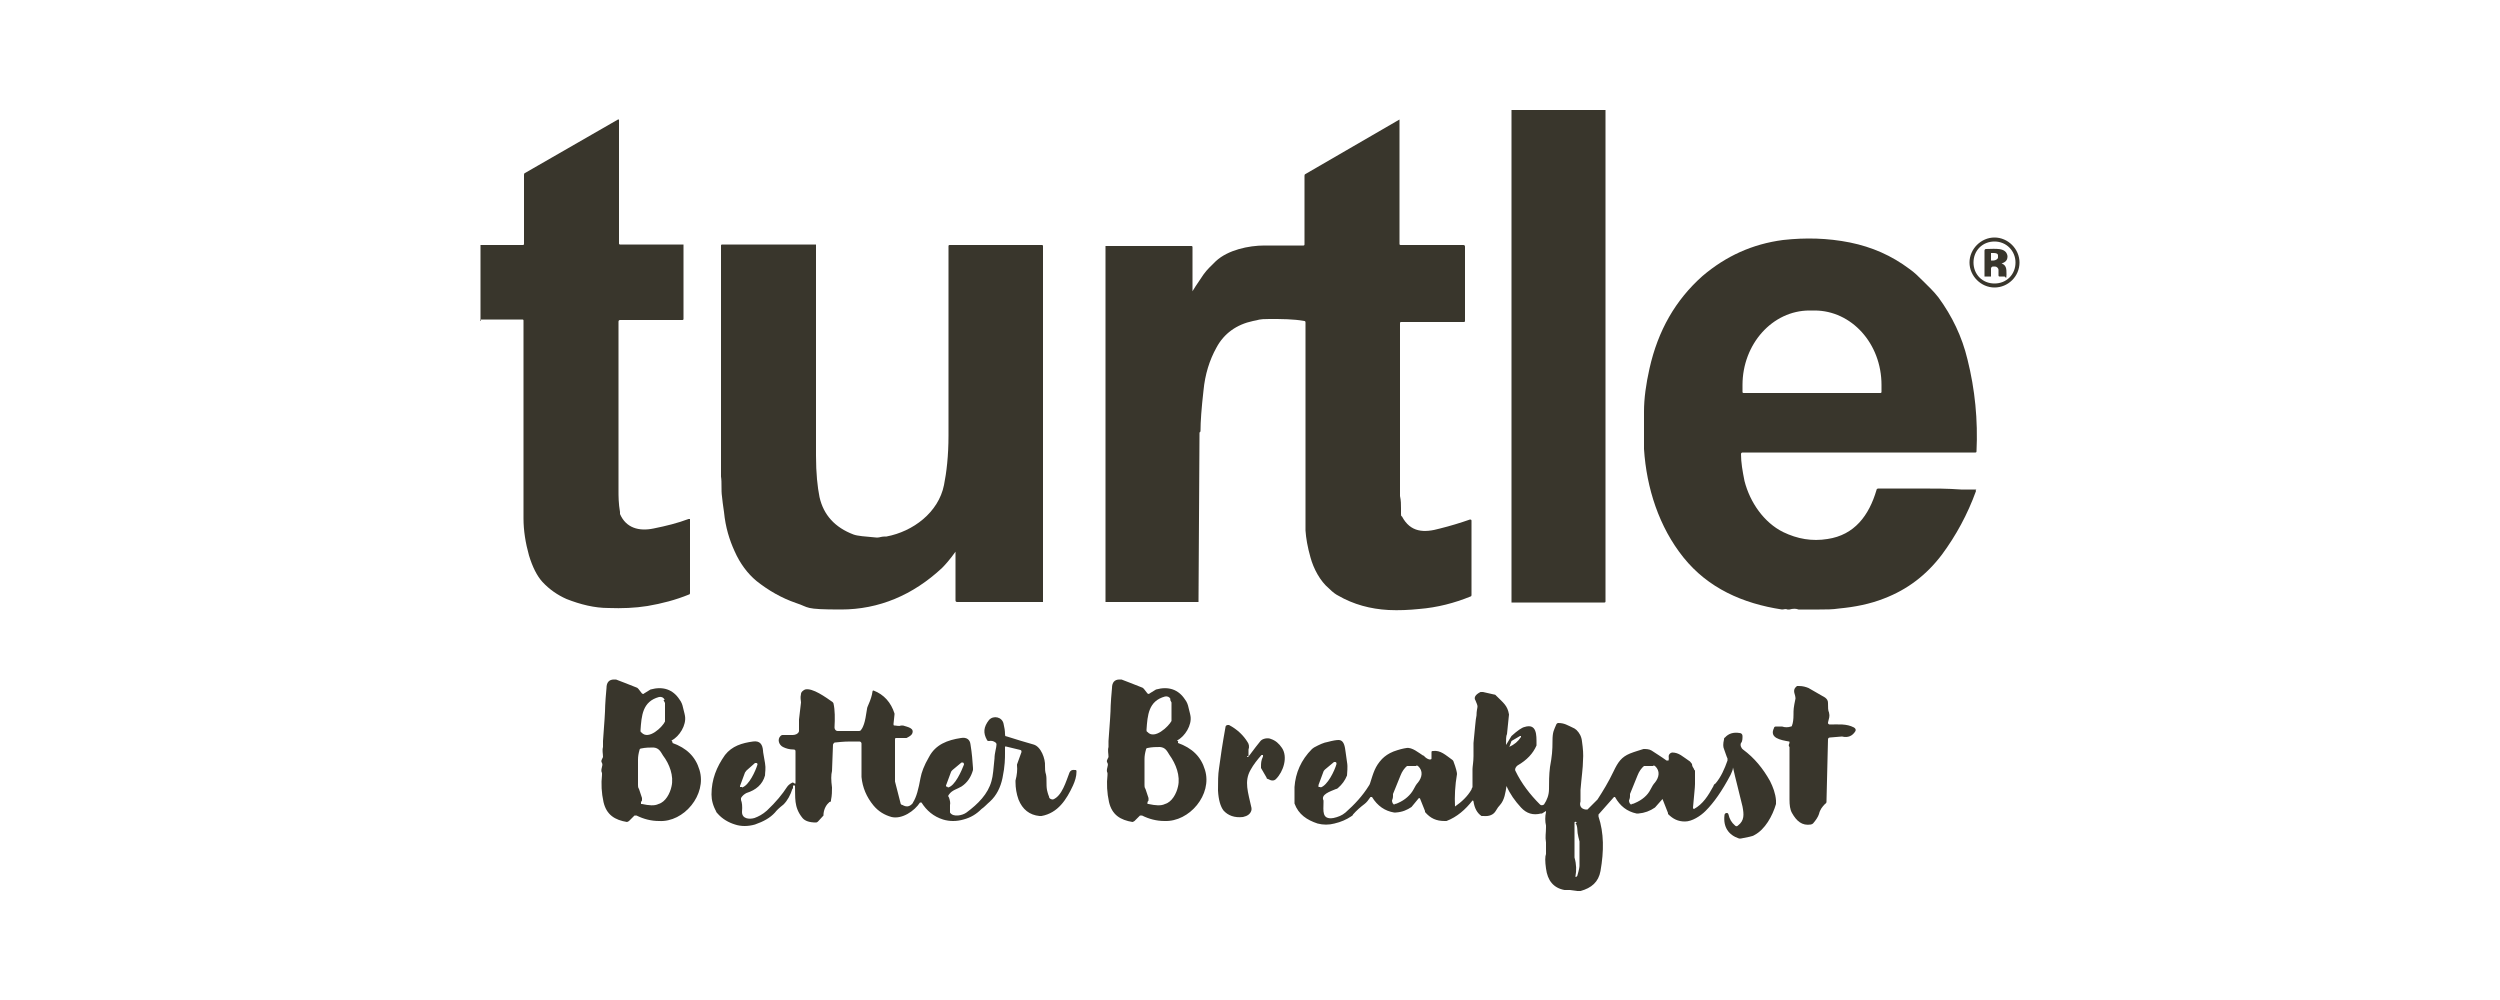 <?xml version="1.0" encoding="UTF-8"?>
<svg id="Calque_1" xmlns="http://www.w3.org/2000/svg" version="1.1" viewBox="0 0 500 200">
  <!-- Generator: Adobe Illustrator 29.8.2, SVG Export Plug-In . SVG Version: 2.1.1 Build 3)  -->
  <defs>
    <style>
      .st0 {
        fill: #39362c;
      }
    </style>
  </defs>
  <path class="st0" d="M321.1,22v98.3s0,.2-.2.2h-18.6V22h18.9,0Z"/>
  <path class="st0" d="M96.1,64.2v-15.2h8.5s.2,0,.2-.2h0v-13.8c0-.2,0-.3.2-.4l18.6-10.7h.2v24.8s0,.2.2.2h12.7v14.9s0,.2-.2.2h-12.5s-.3,0-.3.3v33.9c0,1,0,2.5.3,4.2v.4c1.2,2.8,3.8,3.5,6.7,2.9,2.5-.5,4.9-1.1,7-1.9h.3v14.8s0,.3-.2.3c-2.7,1.1-5.4,1.8-8.3,2.3-2.5.4-5.1.5-7.8.4-2.8,0-5.6-.7-8.4-1.8-1.8-.8-3.4-1.9-4.8-3.4-1.1-1.2-2-3-2.7-5.3-.7-2.5-1.1-5-1.1-7.4s0-.4,0-.4v-39.2s0-.2-.2-.2h-8.5v.3h.1Z"/>
  <path class="st0" d="M238.2,58.8c.4-.8,1.2-2,2.5-3.9.7-1,1.6-1.8,2.5-2.7,2.4-2.2,6.5-3.1,9.7-3.1s.4,0,.5,0h7.3s.2,0,.2-.2h0v-13.7c0-.2,0-.3.2-.4l18.8-10.9h0v24.9s0,.2.2.2h12.6s.3,0,.3.3h0v14.9s0,.2-.2.2h-12.6s-.2,0-.2.2h0v34.6h0c.2.9.2,1.7.2,2.5v1.1c0,.3,0,.4.2.5,1.7,3.2,4.4,3.3,7.6,2.4,2-.5,4-1.1,6-1.8,0,0,.3,0,.3.2h0v14.9s0,.3-.2.3c-3.2,1.3-6.6,2.2-10.3,2.5-2,.2-4,.3-6.1.2-3.6-.2-7-1.1-10.1-2.9-.4-.2-1-.6-1.8-1.4-1.8-1.5-3.1-4-3.7-6.2-.6-2.1-.9-3.9-1-5.4v-41.6s0-.3-.2-.3c-2.2-.4-4.6-.4-7-.4s-2,.2-3.3.4c-3.3.7-5.8,2.5-7.3,5.3-1.4,2.5-2.3,5.4-2.6,8.6-.4,3.5-.6,6.2-.6,8.1,0,0,0,.2-.2.3v.3l-.2,33.6h-18.6V49.2h17.2s.2,0,.2.2h0v9.6h0l-.3-.2Z"/>
  <path class="st0" d="M395,98s.2,0,.2.2h0c-1.7,4.7-4,8.9-6.8,12.7-3.1,4.1-6.9,7-11.6,8.8-2.8,1.1-5.8,1.7-9,2-1.3.2-2.6.2-3.9.2h-4.2c-.5-.2-1.1-.2-1.8,0h-.4c-.4-.2-.7,0-1.1,0-7.9-1.2-14.8-4.3-19.7-10.4s-7.4-13.9-7.9-21.7v-7.5c0-2.6.4-5.5,1.1-8.6,1.7-7.6,5.2-13.7,10.6-18.5,4.7-4,10-6.4,16.1-7.2,4.5-.5,8.9-.4,13.4.5,4.4.9,8.3,2.6,11.9,5.3,1,.7,1.8,1.5,2.6,2.3,1.1,1.1,2.2,2.1,3.2,3.4,2.7,3.7,4.7,7.8,5.8,12.4,1.5,6,2.1,12.1,1.8,18.4,0,0,0,.2-.2.2h-46.6s-.3,0-.3.3c0,1.7.3,3.4.7,5.4,1.1,4.3,3.9,8.3,7.7,10.2,2.9,1.4,5.8,1.9,8.9,1.4,5.4-.8,8.3-4.7,9.8-9.8,0-.2.2-.3.4-.3h7.8c3.9,0,5.8,0,8.7.2h3.1l-.3.2h0ZM348.7,78.6h27.4s.2,0,.2-.2v-1.4c0-8.3-6-14.9-13.4-14.9h-1c-7.4,0-13.4,6.7-13.4,14.9v1.4s0,.2.2.2h0Z"/>
  <path class="st0" d="M403.9,52.5c0,2.8-2.3,5-5,5s-5-2.3-5-5,2.3-5,5-5,5,2.3,5,5ZM403.1,52.5c0-2.3-1.8-4.2-4.2-4.2s-4.2,1.8-4.2,4.2,1.8,4.2,4.2,4.2,4.2-1.8,4.2-4.2Z"/>
  <path class="st0" d="M191.2,110.2c-1.2,1.7-2.2,2.8-2.8,3.4-5.8,5.4-12.6,8.3-20.2,8.3s-6.2-.4-9-1.3c-2.9-1-5.5-2.5-7.9-4.4-1.8-1.5-3.3-3.5-4.4-6-1-2.2-1.8-4.7-2.1-7.8,0-.2-.2-1.1-.4-3.1-.2-1.3,0-2.7-.2-4v-46.2s0-.2.2-.2h18.8v42.2c0,3.6.3,6.3.7,8.3.8,3.6,3.1,6.1,6.8,7.5.8.3,2.3.4,4.5.6h.4c.3,0,.7-.2,1.4-.2h.3c5.3-1,10.4-4.8,11.5-10.3.5-2.5.9-5.8.9-9.9s0-.3,0-.5v-37.4s0-.2.2-.2h18.5s.2,0,.2.2v71.2h-17.2s-.3,0-.3-.3h0v-9.9h.2,0Z"/>
  <path class="st0" d="M400,52.6h0c1.3.3,1.3,1.1,1.3,2.3s-.2.4-.4.4h-1s-.2,0-.2-.2h0v-1.1c0-.4-.4-.7-.7-.7h-.4c-.2,0-.4.2-.4.4v1.6h-1.3v-5.2s0-.3.3-.3c1.8,0,4-.4,4.3,1.4,0,.8-.3,1.2-1.2,1.5h-.3ZM398.2,50.9v1.2h.5c.4,0,.9-.3.9-.6v-.4c0-.4-.4-.5-.9-.5h-.5v.3Z"/>
  <path class="st0" d="M134.5,148.3v.3h0c2.8,1,4.6,2.7,5.4,5.4,1.5,4.9-3.1,10.5-8.1,10.2-1.6,0-3.1-.4-4.5-1.1h-.4l-1.1,1.1s-.3.2-.4.2c-2.4-.4-4.1-1.4-4.7-4-.4-1.8-.5-3.7-.3-5.4v-.4c-.4-.7.3-1.5,0-2s0-.6,0-.8c0,0,.2-.3.2-.4,0-.7-.2-1.3,0-2v-1.2c.3-3.9.4-5.8.4-5.9,0,0,0-1.6.3-4.7,0-1.1.5-1.7,1.5-1.7h.4c1,.4,2.4.9,4.1,1.6.2,0,.5.4,1.1,1.2,0,0,.3.2.4,0l1.3-.8h0c2.5-.7,4.5,0,5.8,2,.4.5.6,1.1.7,1.6.3,1.1.4,1.7.4,1.7.3,1.8-1.1,4.1-2.7,4.9l.2.3h0ZM132.9,139.9c-.2-.4-.6-.6-1.1-.5-3.3.9-3.5,3.7-3.7,6.7,0,.2,0,.3.2.4,1.4,1.6,4.2-1.1,4.7-2.2v-3.7h0l-.3-.6h.2ZM128.4,160.8c1.4.3,2.5.4,3.3,0,1.4-.4,2.3-2.1,2.6-3.5.5-2.1-.4-4.5-1.7-6.2-.5-.8-.8-1.5-1.9-1.6-.7,0-1.6,0-2.5.2-.2,0-.3.2-.3.3-.2.7-.3,1.3-.3,1.9v5.1c0,.3,0,.5.2.8l.6,1.8v.5l-.2.3v.4h.2Z"/>
  <path class="st0" d="M235.6,148.3v.3h0c2.8,1,4.6,2.7,5.4,5.4,1.5,4.9-3.1,10.4-8.1,10.2-1.6,0-3.1-.4-4.5-1.1h-.4l-1.1,1.1s-.3.2-.4.2c-2.4-.4-4.1-1.4-4.7-4-.4-1.8-.5-3.7-.3-5.4v-.4c-.4-.7.3-1.5,0-2s0-.6,0-.8c0,0,.2-.3.2-.4,0-.7-.2-1.3,0-2v-1.2c.3-3.9.4-5.8.4-5.9,0,0,0-1.6.3-4.7,0-1.1.5-1.7,1.5-1.7h.4c1,.4,2.4.9,4.1,1.6.2,0,.5.4,1.1,1.2,0,0,.3.2.4,0l1.3-.8h0c2.5-.7,4.5,0,5.8,2,.4.5.6,1.1.7,1.6.3,1.1.4,1.7.4,1.7.3,1.8-1.1,4.1-2.7,4.9l.3.2h0ZM234.1,139.8c-.2-.4-.6-.6-1.1-.5-3.3.9-3.5,3.7-3.7,6.7,0,.2,0,.3.2.4,1.4,1.6,4.2-1.1,4.8-2.2v-3.7h0l-.3-.6h.1ZM229.7,160.8c1.4.3,2.5.4,3.3,0,1.4-.4,2.3-2.1,2.6-3.5.5-2.1-.4-4.5-1.7-6.3-.5-.8-.8-1.5-1.9-1.6-.7,0-1.6,0-2.5.2-.2,0-.3.2-.3.3-.2.7-.3,1.3-.3,1.9v5.2c0,.3,0,.5.2.8l.6,1.8v.5l-.2.3v.4h.2Z"/>
  <path class="st0" d="M357.8,148.3c-1.7-.3-4-.7-3-2.7,0-.2.2-.3.4-.3h1.2c.6.2,1.2.2,1.8,0,0,0,.2,0,.2-.2.2-.5.3-1.2.3-2.2s0-1.3.4-3.2c0,0,0-.4-.2-1-.2-.7,0-1.1.5-1.5h.4c.8,0,1.4.2,1.9.4.9.5,1.9,1.1,3.3,1.9.4.3.6.6.6,1.1,0,.9,0,1.5.2,1.9.2.8,0,1.1-.2,2,0,.2,0,.3.3.4h0c1.8,0,3.4-.2,4.9.6.3.2.4.4.3.7h0c-.6,1-1.5,1.4-2.7,1.1h0l-2.4.2c-.3,0-.4.2-.4.4l-.3,12.3c0,.3,0,.4-.3.6-.5.5-1,1.1-1.2,2-.2.6-.6,1.2-1.2,1.9,0,0-.3.2-.4.2-1.8.3-2.9-.7-3.8-2.3-.4-.7-.5-1.6-.5-2.7v-5.4h0v-5.1c-.2-.2-.2-.4,0-.8,0-.2,0-.4-.3-.4h0l.2-.2v.3Z"/>
  <path class="st0" d="M158.5,157.7c-.4,1.3-1,2.4-1.8,3.2-.9.7-1.4,1.2-1.7,1.6-1,1.1-2.3,1.8-4,2.4-1.4.4-2.8.4-4,0-1.3-.4-2.5-1.1-3.4-2.1s-.2-.3-.3-.4c-.7-1.2-1-2.4-1-3.5,0-3,1-5.5,2.7-7.9,1.4-1.8,3.4-2.4,5.6-2.7,1.4-.2,1.9.6,2,1.8,0,.4.2,1.2.4,2.5.2,1.1,0,1.9,0,2.5-.5,1.8-1.8,2.9-3.7,3.5-.4.2-.8.5-1.1,1v.4c.2.5.3,1.2.2,2.4,0,1.4,1.5,1.5,2.5,1.2.8-.3,1.6-.7,2.5-1.5,1.8-1.7,3.1-3.3,4-4.7.2-.3.5-.6,1.1-.9,0,0,.2,0,.4.2h.2v-6.3c0-.3,0-.5-.4-.5h0c-.8,0-1.5-.2-2.1-.5-.8-.4-1.2-1.5-.5-2.2,0,0,.2-.2.4-.2h1.8c.4,0,.9,0,1.3-.4,0,0,.2-.2.2-.4v-2.3h0l.4-3.4h0c0-.4-.2-.9,0-1.7,0-.4.4-.7.8-.9,1.5-.4,4.2,1.6,5.5,2.5,0,0,.2.2.2.3.3,1.3.3,3,.2,4.8,0,.4.3.7.6.7h4.3s.3,0,.4-.2c.4-.5.5-1,.6-1.2.2-.6.4-1.6.6-3,0-.3.2-.6.3-.9.4-.9.7-1.8.8-2.6,0,0,0-.2.2-.2h0c2.1.8,3.5,2.4,4.2,4.6v.2l-.2,1.9c0,.2,0,.3.2.3.4,0,.9.2,1.3,0h.4c.9.3,2.4.5,1.8,1.7-.2.3-.5.5-1.1.8h-2c-.2,0-.3,0-.3.3v4h0v4.4l1.1,4.3c0,.2.2.4.4.4.7.4,1.3.4,1.9-.2,0,0,.2-.2.2-.3.7-1.1,1.1-2.7,1.5-4.9.2-1.1.7-2.5,1.7-4.2,1.3-2.5,3.7-3.4,6.4-3.8,1.1-.2,1.8.3,1.9,1.3.3,1.8.4,3.3.5,4.7v.4c-.4,1.4-1.1,2.5-2.3,3.3-.8.5-1.9.7-2.5,1.6-.2.2-.2.4,0,.6.2.6.3,1.1.2,1.5v1.5c.6,1,2.5.6,3.3,0,2.3-1.7,4.3-3.7,5-6.3.3-1,.4-2.5.6-4.5,0-1.1.4-2.2.4-2.8,0,0,0-.3-.2-.4-.4-.3-.8-.4-1.3-.3-.2,0-.3,0-.4-.2-.8-1.4-.7-2.6.4-4,.9-1,2.6-.6,2.9.7.2.8.3,1.5.3,2.1s.2.4.4.5c1.8.6,3.6,1.1,5.3,1.6,1.5.4,2.4,2.9,2.3,4.3,0,.6,0,1.1.2,1.7.2.9,0,2,.2,3.1.2.9.4,1.3.4,1.3,0,.4.4.6.8.6h0c1.8-.7,2.6-3.6,3.3-5.4.2-.4.5-.6,1.1-.5.2,0,.3,0,.3.3,0,1-.3,1.9-.7,2.8-1.3,2.8-3,5.5-6.3,6.1h-.4c-2-.2-3.4-1.3-4.2-3.3-.4-1.1-.6-2.3-.6-3.5v-.3c.3-1.1.4-2.2.3-3v-.2l.9-2.5c0-.2,0-.3-.2-.4h0l-2.9-.7h-.2v1.4c0,.9,0,2.5-.5,4.9-.4,1.9-1.2,3.5-2.5,4.7-.6.5-1.1,1.1-1.7,1.5-1,1-2.1,1.7-3.6,2.1-1.4.4-2.8.4-4.1,0-1.9-.6-3.3-1.8-4.3-3.4h-.3c-1.1,1.7-3.6,3.4-5.7,2.9-1.4-.4-2.6-1.1-3.6-2.3-1.4-1.7-2.2-3.6-2.4-5.7v-6.7c0-.2-.2-.4-.4-.4h-1.8c-.4,0-1.3,0-3.1.2-.2,0-.3.2-.4.4l-.2,5.3h0c-.2.8-.2,1.8,0,3.3,0,.7,0,1.6-.2,2.5,0,.2,0,.4-.3.4-.6.5-1.1,1.3-1.2,2.4v.3l-1.1,1.2s-.2.2-.4.2c-1.3,0-2.2-.3-2.7-.9-1.8-2.2-1.4-4.2-1.5-6.5h-.4v.6ZM189.6,157.5c1.4-.3,2.7-3.3,3.2-4.6,0,0,0-.3-.2-.4h-.3l-1.8,1.5s-.3.3-.3.4l-1,2.7v.2h.2l.2.2ZM148.4,157.5c1.4-.4,2.7-3.3,3.1-4.6,0,0,0-.3-.2-.3h-.3l-1.7,1.5s-.2.3-.3.4l-1,2.7v.2h.4Z"/>
  <path class="st0" d="M314,178h-1.1c-2.2-.4-3.4-1.9-3.7-4.3-.2-1.4-.2-2.4,0-2.9v-2.3c-.2-1.2,0-1.8,0-3v-.4c-.2-.8-.2-1.8,0-2.7v-.2h0l-.8.5h-.2c-1.6.4-2.9,0-4-1.2-1.2-1.3-2.2-2.7-2.9-4.3h0c-.2,1.3-.4,2.8-1.3,3.8-.3.3-.5.6-.8,1.1-.5.9-1.4,1.2-2.5,1.1h-.4c-.9-.6-1.4-1.6-1.6-2.9,0,0,0-.2-.2-.2h0c-1.4,1.8-3.1,3.3-5.2,4.1h-.4c-1.6,0-2.8-.5-3.9-1.8v-.2l-1-2.5s-.2-.2-.3,0h0l-1.4,1.7h0c-.9.6-1.8,1-3.1,1.1h-.4c-1.8-.3-3.3-1.3-4.4-3.1h-.3c-.4.6-.8,1.1-1.2,1.4-.8.6-1.6,1.3-2.3,2.1,0,.2-.3.3-.4.4-.9.6-2,1.1-3.3,1.4-1.1.3-2.3.3-3.4,0-2.1-.7-3.8-1.8-4.6-4v-3.3c.2-2.8,1.3-5.4,3.5-7.6,0,0,.3-.2.4-.3,1.1-.6,2-1,2.7-1.1,1.1-.3,1.8-.4,2.2-.4.7,0,1.1.5,1.3,1.6,0,.2.2,1.1.4,2.8.2,1.1,0,2.1,0,2.7-.4,1-1,1.8-1.8,2.5,0,0-.2.2-.4.2-1.2.5-3.1,1.1-2.5,2.3v.4c0,1.6-.4,3.5,2,3.1.9-.2,1.7-.5,2.4-1.1,1.8-1.6,3.4-3.3,4.7-5.4,0,0,.2-.3.2-.4.7-2.2,1-3.4,2.4-4.9.6-.6,1.3-1.1,2.3-1.5,1.1-.4,1.9-.6,2.6-.7,1.1-.2,2.5,1,3.3,1.5,0,0,.2,0,.3.2.3.3.6.5,1,.6.2,0,.4,0,.4-.2h0v-1.2c0-.2,0-.3.3-.3,1.5-.2,2.5.8,3.9,1.8,0,0,.2.2.2.3.5,1.3.7,2.2.7,2.5-.4,2.3-.5,4.5-.4,6.5h0c1.3-.9,2.5-2,3.3-3.4,0-.2.2-.4.2-.5v-3.6c0-.5.2-1.4.2-2.6v-2.6c.3-2.8.4-4.7.6-5.5,0-1,.2-1.5.2-1.8s-.2-.7-.4-1.2c-.4-.6,0-1.2,1-1.7h.5l2.2.5s.3,0,.4.2c1.5,1.5,2.3,2,2.6,3.8h0l-.4,3.9h0c-.2.4-.2,1.1-.2,2.2h0l1.1-1.8h0c1.2-1.1,2.1-1.7,2.6-1.8,2.5-.8,2.4,1.7,2.4,3.3v.4c-.7,1.6-1.9,2.9-3.8,4-.4.3-.6.8-.4,1.1,1.2,2.5,2.9,4.7,4.9,6.7.2.2.5.2.8,0h0c.6-.9,1-1.9,1-3.1s0-2.9.2-4.4c.4-2.2.5-3.3.5-5.2s.3-2.2.8-3.4c0,0,.2-.2.3-.2,1.3,0,1.8.4,3.3,1.1,0,0,.3.2.4.3.6.6,1,1.3,1.1,2.3.2,1.4.3,2.6.2,3.8,0,1.4-.3,3.4-.5,5.9v2.3c-.3.9.2,1.5,1,1.6h.4l2-2h0c1.1-1.7,2.2-3.5,3.2-5.6.9-1.9,1.6-2.9,3.3-3.6,1-.4,1.8-.6,2.7-.9.5,0,1.1,0,1.6.3.9.6,1.9,1.2,3,2h.4c.2-.6-.2-.9.3-1.4,0,0,.3-.2.4-.2,1.4,0,2.1.8,3.6,1.8.2.2.3.4.4.5,0,.4.2.7.4,1,0,0,0,.2.2.3v2.7c0,.7-.2,2.3-.4,4.7,0,0,0,.3.2.3h0c1.8-1,2.8-2.6,3.9-4.6,0-.2.2-.4.4-.5,1.1-1.3,1.8-2.9,2.4-4.6v-.4c-.2-.4-.4-1.1-.7-1.9-.2-.4-.2-1.1,0-1.9,0-.2,0-.3.2-.4.7-.8,1.7-1.1,2.9-.9.4,0,.6.3.6.6,0,.5,0,1.1-.3,1.4-.2.4,0,1,.4,1.3,2.3,1.7,4,3.8,5.4,6.3.6,1.2,1.1,2.5,1.2,3.9v.7c-.7,2.4-2.2,5.1-4.3,6.2-.4.3-1.3.4-2.7.7h-.4c-2.1-.7-3.2-2.3-2.9-4.7,0-.2.2-.4.4-.4s.3,0,.4.3c.2.9.6,1.6,1.3,2.2.2.2.4.2.6,0,1.3-1,1.2-2.2.9-3.8-.7-3-1.4-5.5-1.9-7.8h0c0,.5-.3,1-.5,1.5-1.7,3.2-3.3,5.5-5,7.2-1,1-2.7,2.1-4.1,2.1s-2.4-.5-3.4-1.5v-.2l-1.1-2.8h0l-1.5,1.7h0c-1,.7-2.1,1.1-3.3,1.2h-.4c-1.9-.4-3.3-1.5-4.3-3.3h-.2l-3.1,3.5v.4c1.1,3.3,1.1,6.9.4,10.9-.4,2.2-1.8,3.4-4,4h-.7l-1.4-.2ZM301.8,149.4c1.1-.5,1.8-1.1,2.4-2v-.2h-.2l-1.7,1h0l-.4,1.1h0ZM264.1,157.5c1.4-.4,2.8-3.3,3.2-4.7,0-.2,0-.3-.2-.4h-.3l-1.8,1.5s-.3.3-.3.4l-1,2.7v.2h0v.2h.4ZM278.8,160.8c.2,0,.4,0,.8-.2,1.4-.6,2.5-1.6,3.1-2.7.3-.6.6-1.1.9-1.4.8-1,1.1-2.3,0-3.3,0,0-.3-.2-.4,0h-1.8c-.5.4-1,1.1-1.3,1.9-.4,1-.9,2.2-1.5,3.7v.4c0,.2,0,.4-.2.9,0,.4.2.8.6.9h0l-.2-.2ZM326.2,160.8c.2,0,.4,0,.8-.2,1.4-.6,2.5-1.5,3.1-2.7.3-.6.6-1.1.9-1.4.8-1,1.1-2.3,0-3.3,0,0-.3-.2-.4,0h-1.8c-.5.4-1,1.1-1.3,1.9-.4,1-.9,2.2-1.5,3.7v.4c0,.2,0,.4-.2.9,0,.4.2.8.6.9h0l-.2-.2ZM315.3,164.5c0-.2-.4-.2-.4,0v7h0c.4,1.4.4,2.6.2,3.7v.2h0c.2,0,.4-.2.4-.4.3-1,.4-1.6.4-1.9v-4.8c-.2-.8-.3-1.2-.3-1.3-.2-.7,0-1.7-.5-2.4h.2Z"/>
  <path class="st0" d="M249.4,151.2s0,.2.2.2h0c.4-.4,1.1-1.5,2.5-3.2.4-.5,1.5-.7,2.1-.4.9.3,1.6.9,2.2,1.8,1.2,1.8.3,4.7-1.2,6.2-.4.4-.9.4-1.6,0,0,0-.3,0-.3-.3l-1.1-1.9v-.3c0-.6,0-1.2.4-2v-.3h-.3c-.8.9-1.6,1.9-2.2,3-1.3,2.3-.5,4.4.2,7.6v.4c-.2.8-.8,1.2-1.7,1.4-1.7.2-3-.3-3.9-1.3-.6-.8-1-2.1-1.1-4,0-1.7,0-3.2.2-4.4.3-2.3.7-5,1.3-8.3,0-.3.3-.4.5-.4h.2c1.7.9,2.9,2.1,3.7,3.4.3.4.4,1,.2,1.5v1.3h-.4.1Z"/>
</svg>